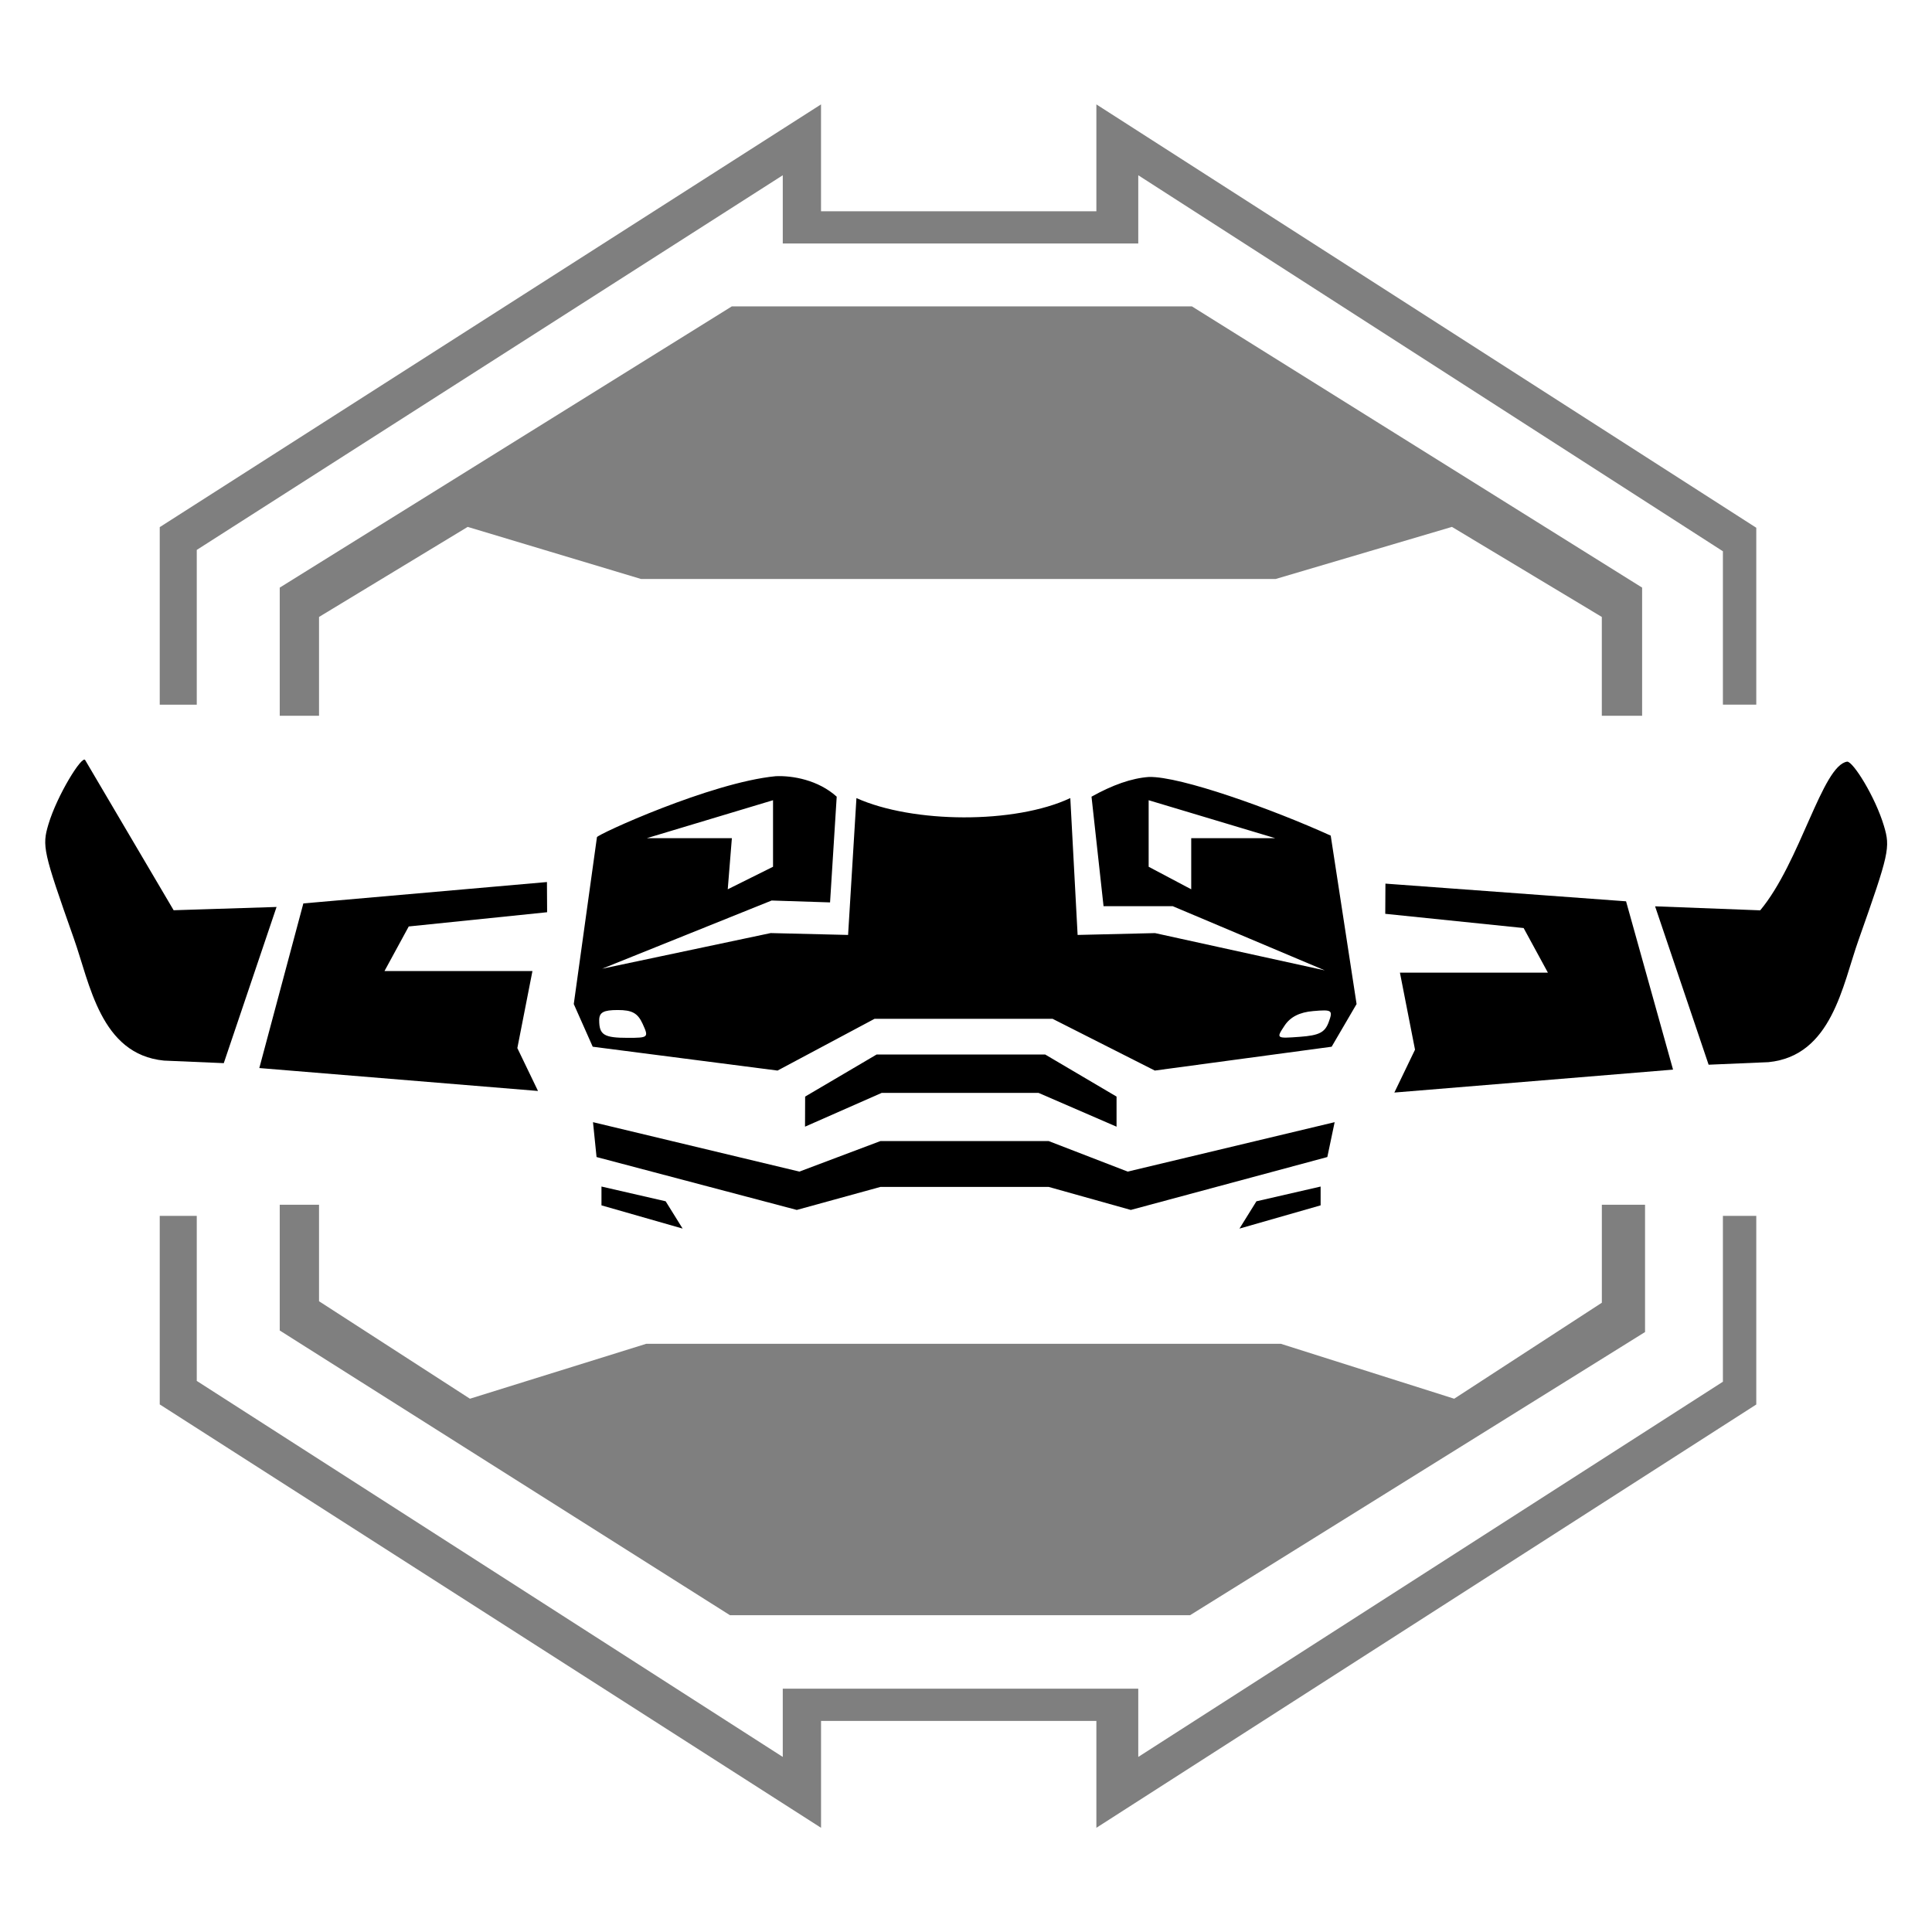 <?xml version="1.0" encoding="UTF-8" standalone="no"?>
<!-- Created with Inkscape (http://www.inkscape.org/) -->

<svg
   xmlns:dc="http://purl.org/dc/elements/1.1/"
   xmlns:cc="http://creativecommons.org/ns#"
   xmlns:rdf="http://www.w3.org/1999/02/22-rdf-syntax-ns#"
   xmlns:svg="http://www.w3.org/2000/svg"
   xmlns="http://www.w3.org/2000/svg"
   xmlns:sodipodi="http://sodipodi.sourceforge.net/DTD/sodipodi-0.dtd"
   xmlns:inkscape="http://www.inkscape.org/namespaces/inkscape"
   width="512"
   height="512"
   viewBox="0 0 135.467 135.467"
   version="1.1"
   id="svg5"
   inkscape:version="0.92.4 (5da689c313, 2019-01-14)"
   sodipodi:docname="Mobile_Shield.svg">
  <sodipodi:namedview
     id="namedview7"
     pagecolor="#ffffff"
     bordercolor="#666666"
     borderopacity="1.0"
     inkscape:pageshadow="2"
     inkscape:pageopacity="0.0"
     inkscape:pagecheckerboard="0"
     inkscape:document-units="px"
     showgrid="false"
     units="px"
     width="512px"
     inkscape:zoom="0.91223345"
     inkscape:cx="-23.888824"
     inkscape:cy="330.1915"
     inkscape:window-width="1920"
     inkscape:window-height="1017"
     inkscape:window-x="-8"
     inkscape:window-y="-8"
     inkscape:window-maximized="1"
     inkscape:current-layer="layer1" />
  <defs
     id="defs2" />
  <g
     inkscape:label="Layer 1"
     inkscape:groupmode="layer"
     id="layer1">
    <g
       id="g933"
       transform="matrix(1.009,0,0,1.009,16.533,42.846)">
      <path
         inkscape:connector-curvature="0"
         sodipodi:nodetypes="cccccccccccccccccccccccccccccccc"
         id="path6435"
         d="M -5.285,55.132 V 42.028 l 2.573,-5e-6 -1.04e-4,11.47 40.723,26.131 8e-5,-4.742 h 24.704 l 6.6e-5,4.742 40.628,-26.074 V 42.028 h 2.319 V 55.137 L 59.804,84.553 v -7.426 l -19.134,9e-5 v 7.426 z m 8.339,-5.137 -9.6e-5,-8.74 h 2.731 l 6.7e-5,6.707 10.486,6.774 12.251,-3.816 h 44.101 l 12.047,3.816 10.26,-6.671 v -6.81 h 3.002 v 8.848 L 66.317,69.779 H 34.339 Z"
         style="fill:#000000;fill-opacity:0.5;stroke-width:0.387" />
      <path
         inkscape:connector-curvature="0"
         sodipodi:nodetypes="cccccccccccccccccccccccccccccccccccccccccccccccccccccccccccsssssssssscccccccccccccccscccc"
         id="path872"
         d="m 25.07,37.941 -0.247,-2.423 14.342,3.435 5.63,-2.121 h 11.696 l 5.49,2.121 14.381,-3.435 -0.509,2.423 -13.657,3.676 -5.705,-1.599 H 44.795 l -5.81,1.599 z m 14.495,-4.201 4.966,-2.923 h 11.717 l 4.958,2.923 v 2.092 L 55.78,33.482 H 44.888 l -5.331,2.349 z m -37.93,-1.983 3.06,-11.44 16.928,-1.486 0.012,2.098 -9.616,0.989 -1.686,3.099 H 20.615 l -1.049,5.353 1.436,2.98 z m 23.169,-1.482 -1.317,-2.966 1.61,-11.592 c -0.059,-0.155 7.903,-3.807 12.42,-4.241 1.17,-0.053 2.954,0.26 4.242,1.423 l -0.462,7.347 -4.059,-0.131 -11.779,4.738 11.71,-2.476 5.381,0.13 0.58,-9.511 c 3.905,1.759 11.004,1.814 14.862,0 l 0.508,9.511 5.38,-0.128 11.798,2.59 -10.569,-4.461 H 60.302 L 59.466,12.899 c 1.447,-0.808 2.785,-1.287 3.991,-1.37 2.19,-0.055 8.574,2.235 12.632,4.076 l 1.797,11.704 -1.733,2.966 -12.288,1.657 -7.106,-3.597 H 44.39 l -6.742,3.597 z m 3.472,-1.584 c -0.342,-0.75 -0.729,-0.966 -1.731,-0.966 -0.994,0 -1.291,0.163 -1.291,0.709 0,1.02 0.332,1.224 1.989,1.224 1.432,0 1.461,-0.028 1.033,-0.966 z m 47.67,-0.12 c 0.309,-0.84 0.245,-0.886 -1.074,-0.773 -0.951,0.081 -1.592,0.407 -1.993,1.015 -0.59,0.893 -0.587,0.895 1.074,0.773 1.328,-0.097 1.731,-0.303 1.993,-1.015 z M 37.334,17.769 v -4.624 l -8.767,2.637 h 5.907 l -0.287,3.553 z m 29.061,1.566 v -3.553 h 5.833 l -8.791,-2.637 v 4.624 z M -4.991,31.239 c -4.418,-0.434 -5.152,-5.363 -6.267,-8.495 -2.133,-6.039 -2.215,-6.408 -1.762,-7.925 0.602,-2.016 2.341,-4.824 2.552,-4.465 l 6.149,10.437 7.152,-0.228 -3.668,10.854 z"
         style="fill:#000000;fill-opacity:1;stroke-width:0.387" />
      <path
         sodipodi:nodetypes="cccccccccccccccccc"
         inkscape:connector-curvature="0"
         id="path3395"
         style="fill:#000000;fill-opacity:1;stroke-width:0.102"
         d="m 99.878,31.866 -3.265,-11.696 -16.722,-1.229 -0.012,2.098 9.616,0.989 1.686,3.099 H 80.898 l 1.049,5.353 -1.436,2.98 z m 6.626,-0.518 c 4.418,-0.434 5.152,-5.363 6.267,-8.495 2.133,-6.039 2.215,-6.408 1.762,-7.925 -0.602,-2.016 -2.135,-4.465 -2.552,-4.465 -1.737,0.255 -3.253,6.984 -6.046,10.334 l -7.305,-0.279 3.72,11.007 z" />
      <path
         inkscape:connector-curvature="0"
         sodipodi:nodetypes="cccccccccccccccccccccccccccccccc"
         id="path11815"
         style="fill:#000000;fill-opacity:0.5;stroke-width:0.102"
         d="m 105.662,-5.789 v 12.293 h -2.319 V -4.155 L 62.715,-30.285 v 4.741 l -24.704,-5.7e-5 v -4.741 L -2.712,-4.249 V 6.505 H -5.285 V -5.832 L 40.669,-35.209 v 7.426 H 59.804 v -7.426 z m -7.933,4.159 v 8.907 h -2.801 V 0.409 L 84.513,-5.849 72.263,-2.229 H 28.162 L 16.115,-5.849 5.785,0.409 V 7.278 l -2.731,-1.16e-4 v -8.907 L 34.467,-21.171 h 31.978 z" />
      <path
         sodipodi:nodetypes="ccccc"
         inkscape:connector-curvature="0"
         id="path856"
         d="m 25.412,41.299 v -1.308 l 4.461,1.025 1.179,1.897 z"
         style="fill:#000000;fill-opacity:1;stroke:none;stroke-width:0.265px;stroke-linecap:butt;stroke-linejoin:miter;stroke-opacity:1" />
      <path
         sodipodi:nodetypes="ccccc"
         inkscape:connector-curvature="0"
         id="path856-0"
         d="M 75.387,41.299 V 39.992 l -4.461,1.025 -1.179,1.897 z"
         style="fill:#000000;fill-opacity:1;stroke:none;stroke-width:0.265px;stroke-linecap:butt;stroke-linejoin:miter;stroke-opacity:1" />
    </g>
  </g>
</svg>
